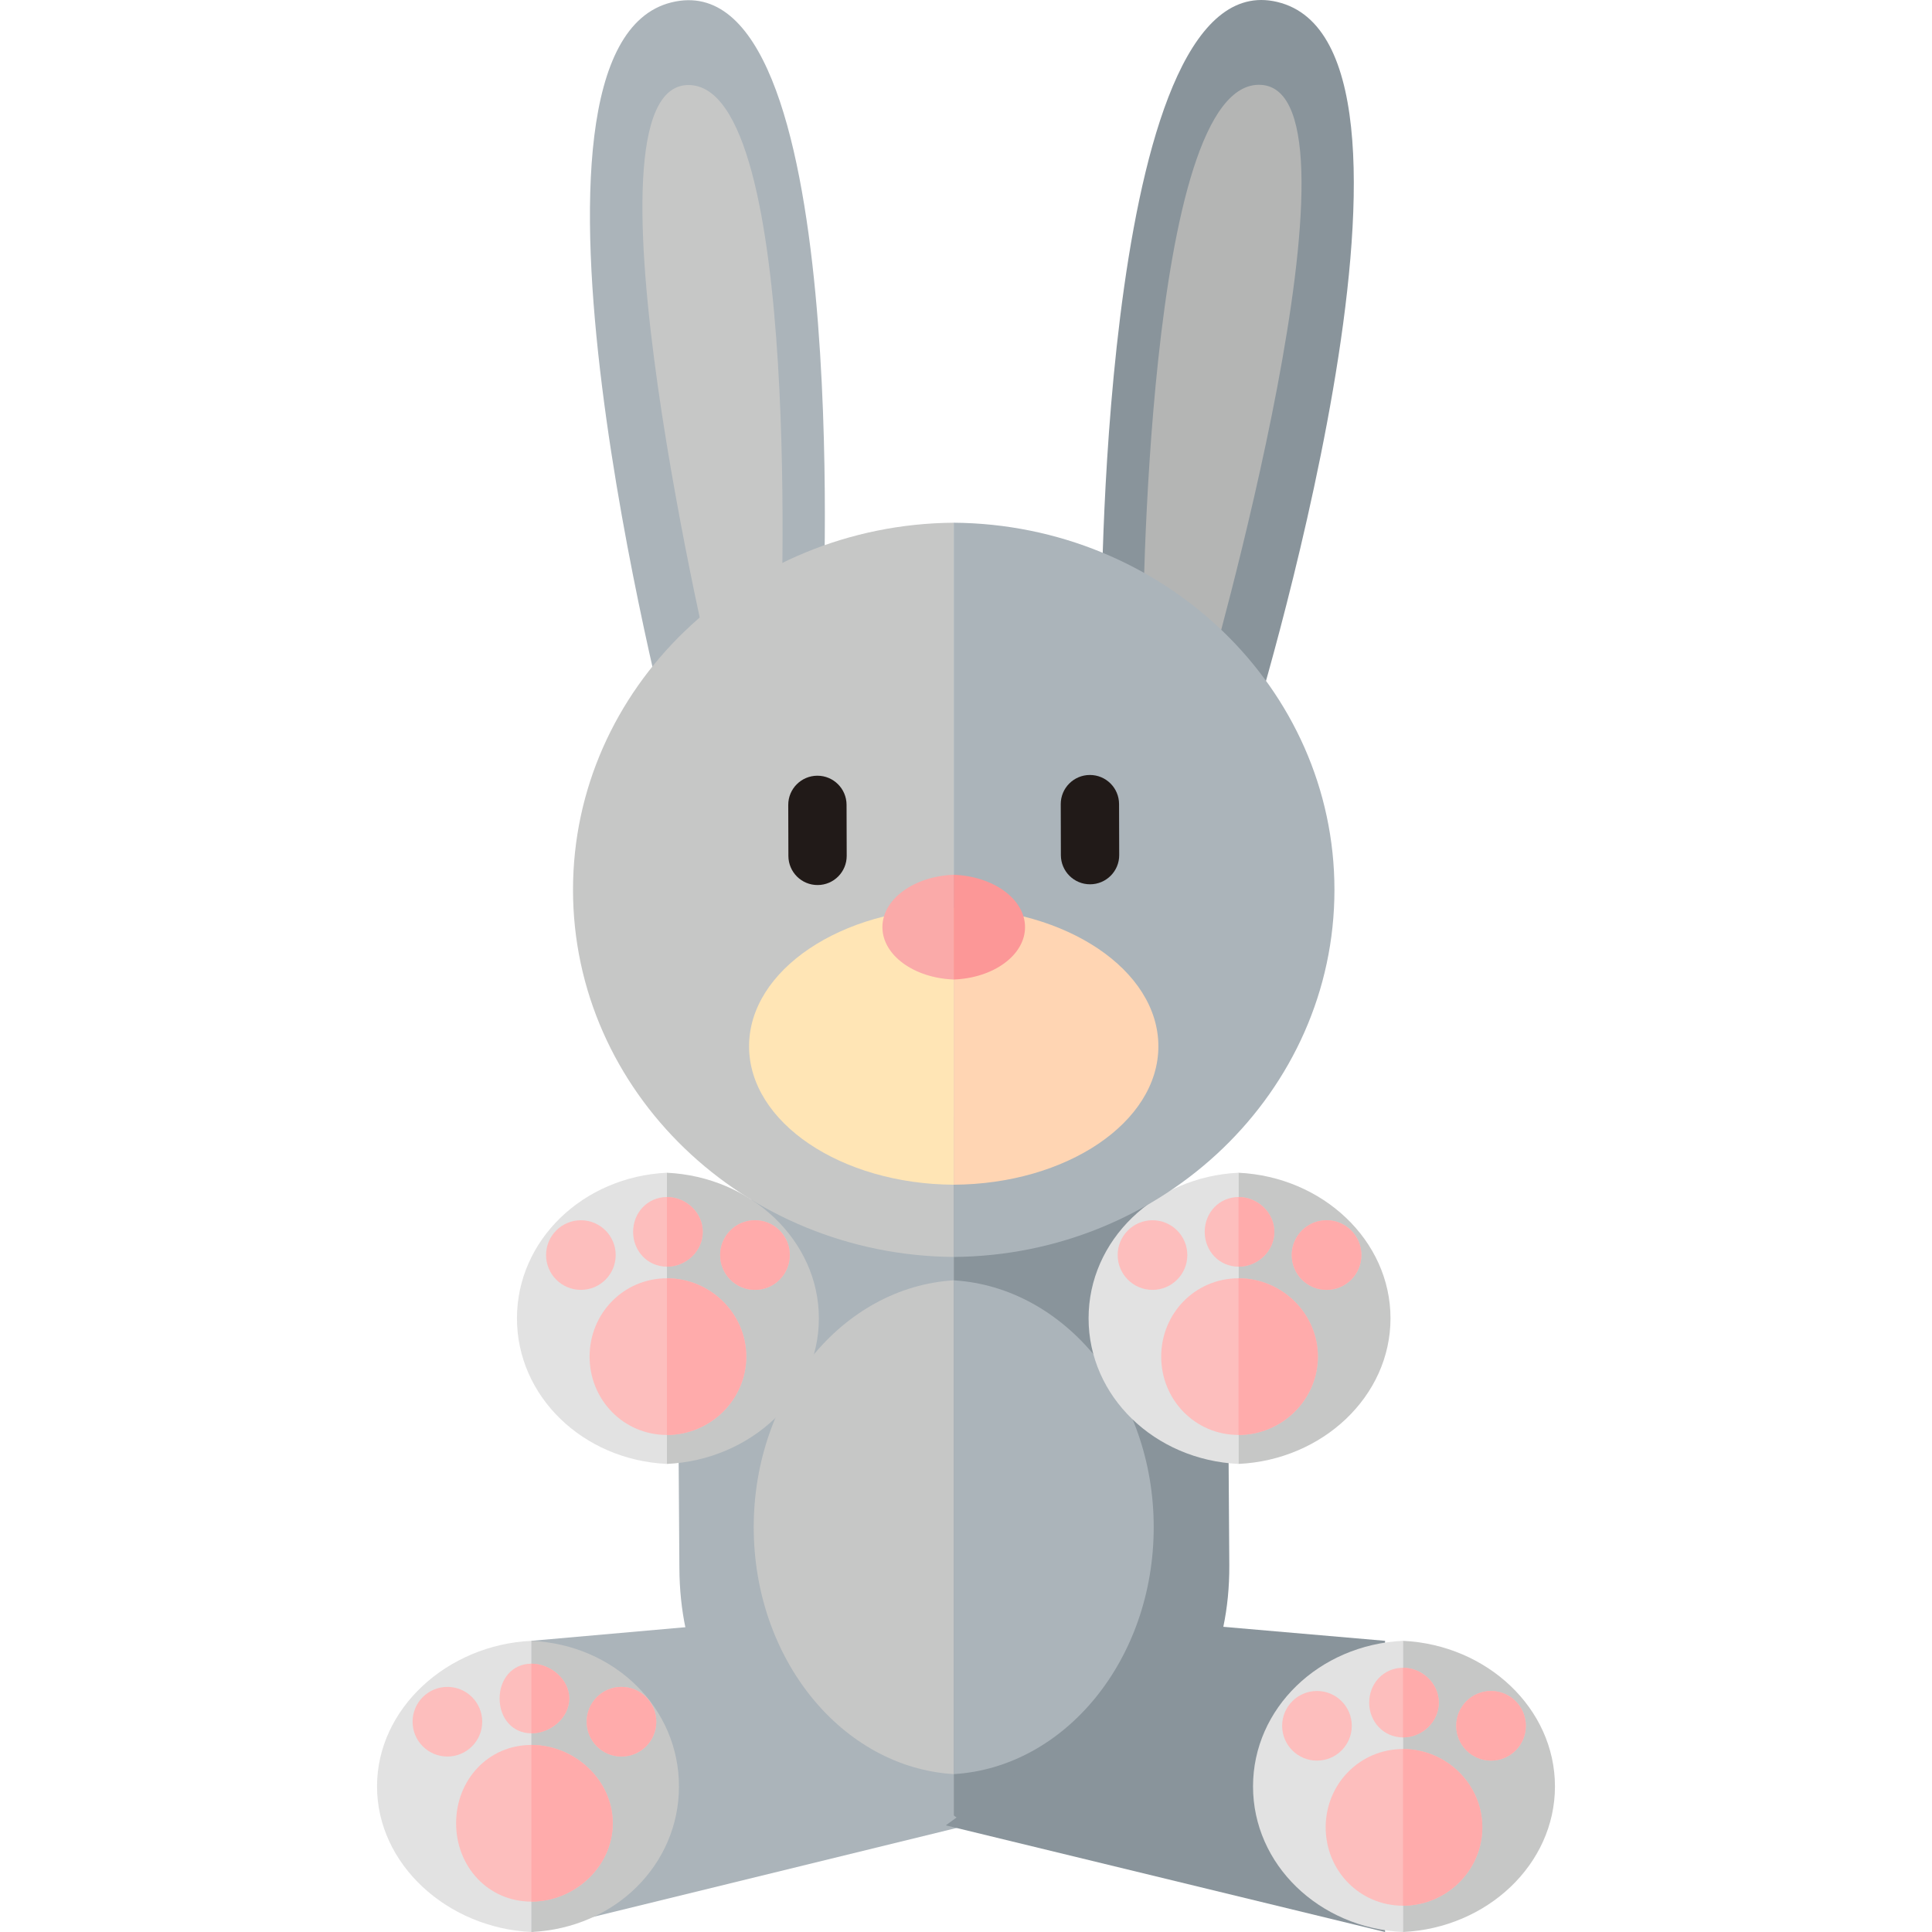 <?xml version="1.0" encoding="iso-8859-1"?>
<!-- Generator: Adobe Illustrator 19.0.0, SVG Export Plug-In . SVG Version: 6.00 Build 0)  -->
<svg version="1.1" id="Capa_1" xmlns="http://www.w3.org/2000/svg" xmlns:xlink="http://www.w3.org/1999/xlink" x="0px" y="0px"
	 viewBox="0 0 235.987 235.987" style="enable-background:new 0 0 235.987 235.987;" xml:space="preserve">
<g>
	<g>
		<g>
			<path style="fill:#ABB4BA;" d="M116.492,136.377c-16.932,0.757-33.738,11.889-33.662,32.39l0.154,22.713
				c0.08,21.309,16.572,31.488,33.508,31.48V136.377z"/>
			<path style="fill:#89949B;" d="M116.492,136.377c16.938,0.629,33.434,11.635,33.512,32.136l0.152,22.712
				c0.08,21.31-16.727,31.614-33.664,31.735V136.377z"/>
		</g>
	</g>
	<g>
		<path style="fill:#C6C7C6;" d="M116.492,156.388c-13.609,0.827-24.428,14.013-24.428,30.157c0,16.144,10.818,29.332,24.428,30.158
			V156.388z"/>
		<path style="fill:#ABB4BA;" d="M116.494,156.388c13.609,0.827,24.428,14.013,24.428,30.157c0,16.144-10.818,29.332-24.428,30.158
			V156.388z"/>
	</g>
	<g>
		<g>
			<path style="fill:#E2E2E2;" d="M81.459,143.247c-10.273,0.487-18.314,8.263-18.314,17.783c0,9.52,8.041,17.297,18.314,17.783
				V143.247z"/>
			<path style="fill:#C6C7C6;" d="M81.459,143.247c10.273,0.487,18.564,8.263,18.564,17.783c0,9.52-8.291,17.297-18.564,17.783
				V143.247z"/>
		</g>
		<g>
			<path style="fill:#E2E2E2;" d="M151.28,143.247c-10.273,0.487-18.314,8.263-18.314,17.783c0,9.52,8.041,17.297,18.314,17.783
				V143.247z"/>
			<path style="fill:#C6C7C6;" d="M151.28,143.247c10.271,0.487,18.564,8.263,18.564,17.783c0,9.52-8.293,17.297-18.564,17.783
				V143.247z"/>
		</g>
		<g>
			<g>
				<path style="fill:#FDBEBD;" d="M91.153,165.706c0,5.285-4.408,9.568-9.693,9.568c-5.285,0-9.443-4.283-9.443-9.568
					c0-5.284,4.158-9.567,9.443-9.567C86.744,156.138,91.153,160.422,91.153,165.706z"/>
				<path style="fill:#FDBEBD;" d="M85.838,150.467c0,2.349-2.029,4.252-4.379,4.252c-2.348,0-4.127-1.903-4.127-4.252
					c0-2.349,1.779-4.253,4.127-4.253C83.809,146.215,85.838,148.119,85.838,150.467z"/>
				<g>
					<circle style="fill:#FDBEBD;" cx="70.953" cy="153.301" r="4.252"/>
					<circle style="fill:#FDBEBD;" cx="92.216" cy="153.301" r="4.253"/>
				</g>
			</g>
			<g>
				<path style="fill:#FFABAB;" d="M81.459,156.138c-0.168,0,0.168,0.017,0,0.025v19.085c0.168,0.009-0.168,0.025,0,0.025
					c5.285,0,9.693-4.283,9.693-9.568C91.153,160.422,86.744,156.138,81.459,156.138z"/>
				<path style="fill:#FFABAB;" d="M81.459,146.215c-0.17,0,0.166,0.03,0,0.051v8.403c0.166,0.02-0.17,0.051,0,0.051
					c2.35,0,4.379-1.903,4.379-4.252C85.838,148.119,83.809,146.215,81.459,146.215z"/>
				<g>
					<circle style="fill:#FFABAB;" cx="92.216" cy="153.301" r="4.253"/>
				</g>
			</g>
		</g>
		<g>
			<g>
				<path style="fill:#FDBEBD;" d="M160.973,165.706c0,5.285-4.41,9.568-9.693,9.568c-5.285,0-9.443-4.283-9.443-9.568
					c0-5.284,4.158-9.567,9.443-9.567C156.563,156.138,160.973,160.422,160.973,165.706z"/>
				<path style="fill:#FDBEBD;" d="M155.657,150.467c0,2.349-2.029,4.252-4.377,4.252c-2.35,0-4.129-1.903-4.129-4.252
					c0-2.349,1.779-4.253,4.129-4.253C153.627,146.215,155.657,148.119,155.657,150.467z"/>
				<g>
					<circle style="fill:#FDBEBD;" cx="140.773" cy="153.301" r="4.253"/>
					<circle style="fill:#FDBEBD;" cx="162.035" cy="153.301" r="4.253"/>
				</g>
			</g>
			<g>
				<path style="fill:#FFABAB;" d="M151.28,156.138c-0.17,0,0.166,0.017,0,0.025v19.085c0.166,0.009-0.17,0.025,0,0.025
					c5.283,0,9.693-4.283,9.693-9.568C160.973,160.422,156.563,156.138,151.28,156.138z"/>
				<path style="fill:#FFABAB;" d="M151.28,146.215c-0.172,0,0.166,0.03,0,0.051v8.403c0.166,0.02-0.172,0.051,0,0.051
					c2.348,0,4.377-1.903,4.377-4.252C155.657,148.119,153.627,146.215,151.28,146.215z"/>
				<g>
					<circle style="fill:#FFABAB;" cx="162.035" cy="153.301" r="4.253"/>
				</g>
			</g>
		</g>
	</g>
	<g>
		<g>
			<polygon style="fill:#ABB4BA;" points="64.907,235.987 118.147,222.96 84.91,198.653 64.907,200.421 			"/>
			<g>
				<path style="fill:#E2E2E2;" d="M64.907,200.421c-10.273,0.487-18.854,8.263-18.854,17.783c0,9.52,8.58,17.296,18.854,17.783
					V200.421z"/>
				<path style="fill:#C6C7C6;" d="M64.907,200.421c10.271,0.487,18.027,8.263,18.027,17.783c0,9.52-7.756,17.296-18.027,17.783
					V200.421z"/>
			</g>
			<g>
				<g>
					<path style="fill:#FDBEBD;" d="M74.848,222.706c0,5.285-4.656,9.568-9.941,9.568c-5.285,0-9.195-4.283-9.195-9.568
						c0-5.284,3.91-9.567,9.195-9.567C70.192,213.138,74.848,217.422,74.848,222.706z"/>
					<path style="fill:#FDBEBD;" d="M69.532,207.467c0,2.349-2.277,4.252-4.625,4.252c-2.35,0-3.881-1.903-3.881-4.252
						c0-2.349,1.531-4.253,3.881-4.253C67.254,203.215,69.532,205.119,69.532,207.467z"/>
					<g>
						<circle style="fill:#FDBEBD;" cx="54.648" cy="210.301" r="4.253"/>
						<circle style="fill:#FDBEBD;" cx="75.911" cy="210.301" r="4.252"/>
					</g>
				</g>
				<g>
					<path style="fill:#FFABAB;" d="M64.907,213.138c-0.17,0,0.166,0.017,0,0.025v19.085c0.166,0.009-0.17,0.025,0,0.025
						c5.285,0,9.941-4.283,9.941-9.568C74.848,217.422,70.192,213.138,64.907,213.138z"/>
					<path style="fill:#FFABAB;" d="M64.907,203.215c-0.172,0,0.166,0.03,0,0.051v8.403c0.166,0.021-0.172,0.051,0,0.051
						c2.348,0,4.625-1.903,4.625-4.252C69.532,205.119,67.254,203.215,64.907,203.215z"/>
					<g>
						<circle style="fill:#FFABAB;" cx="75.911" cy="210.301" r="4.252"/>
					</g>
				</g>
			</g>
		</g>
		<g>
			<polygon style="fill:#89949B;" points="169.18,235.987 115.526,222.96 148.762,198.653 169.18,200.421 			"/>
			<g>
				<path style="fill:#E2E2E2;" d="M171.369,200.421c-10.273,0.487-18.316,8.263-18.316,17.783c0,9.52,8.043,17.296,18.316,17.783
					V200.421z"/>
				<path style="fill:#C6C7C6;" d="M171.369,200.421c10.273,0.487,18.564,8.263,18.564,17.783c0,9.52-8.291,17.296-18.564,17.783
					V200.421z"/>
			</g>
			<g>
				<g>
					<path style="fill:#FDBEBD;" d="M181.063,223.206c0,5.285-4.408,9.568-9.693,9.568c-5.285,0-9.443-4.283-9.443-9.568
						c0-5.284,4.158-9.567,9.443-9.567C176.655,213.638,181.063,217.922,181.063,223.206z"/>
					<path style="fill:#FDBEBD;" d="M175.746,207.967c0,2.349-2.029,4.252-4.377,4.252c-2.35,0-4.129-1.903-4.129-4.252
						c0-2.349,1.779-4.253,4.129-4.253C173.717,203.715,175.746,205.619,175.746,207.967z"/>
					<g>
						<circle style="fill:#FDBEBD;" cx="160.863" cy="210.801" r="4.253"/>
						<circle style="fill:#FDBEBD;" cx="182.125" cy="210.801" r="4.252"/>
					</g>
				</g>
				<g>
					<path style="fill:#FFABAB;" d="M171.369,213.638c-0.17,0,0.166,0.017,0,0.025v19.085c0.166,0.009-0.17,0.025,0,0.025
						c5.285,0,9.693-4.283,9.693-9.568C181.063,217.922,176.655,213.638,171.369,213.638z"/>
					<path style="fill:#FFABAB;" d="M171.369,203.715c-0.172,0,0.166,0.03,0,0.051v8.403c0.166,0.021-0.172,0.051,0,0.051
						c2.348,0,4.377-1.903,4.377-4.252C175.746,205.619,173.717,203.715,171.369,203.715z"/>
					<g>
						<circle style="fill:#FFABAB;" cx="182.125" cy="210.801" r="4.252"/>
					</g>
				</g>
			</g>
		</g>
	</g>
	<g>
		<g>
			<g>
				<path style="fill:#ABB4BA;" d="M82.008,0.293c-22.223,5.502-0.277,89.656-0.277,89.656l18.791-14.471
					C100.522,75.478,104.231-5.209,82.008,0.293z"/>
				<path style="fill:#C6C7C6;" d="M84.035,10.386c-14.229,0.182,3.311,73.482,3.311,73.482l7.996-5.32
					C95.342,78.548,98.262,10.204,84.035,10.386z"/>
			</g>
			<g>
				<path style="fill:#89949B;" d="M156.52,0.375c21.945,6.522-3.859,89.574-3.859,89.574l-18.102-15.322
					C134.559,74.627,134.575-6.147,156.52,0.375z"/>
				<path style="fill:#B4B5B4;" d="M154.032,10.365c14.203,0.838-6.699,73.252-6.699,73.252l-7.742-5.684
					C139.59,77.933,139.826,9.526,154.032,10.365z"/>
			</g>
		</g>
		<g>
			<path style="fill:#C6C7C6;" d="M116.494,63.848C90.879,64.04,69.991,84.038,69.991,108.69c0,24.652,20.889,44.65,46.504,44.842
				V63.848z"/>
			<path style="fill:#ABB4BA;" d="M116.494,63.848c25.615,0.191,46.504,20.189,46.504,44.842c0,24.652-20.889,44.65-46.504,44.842
				V63.848z"/>
		</g>
		<g>
			<path style="fill:#211A18;" d="M103.422,104.536c0.004,1.967-1.584,3.565-3.551,3.569l0,0c-1.967,0.007-3.566-1.584-3.572-3.55
				l-0.018-6.233c-0.006-1.967,1.586-3.565,3.553-3.572l0,0c1.967-0.004,3.564,1.586,3.57,3.553L103.422,104.536z"/>
			<path style="fill:#211A18;" d="M136.707,104.443c0.006,1.967-1.586,3.566-3.551,3.571l0,0c-1.969,0.006-3.566-1.585-3.574-3.551
				l-0.016-6.232c-0.006-1.968,1.584-3.566,3.551-3.571l0,0c1.969-0.007,3.568,1.583,3.572,3.55L136.707,104.443z"/>
		</g>
		<g>
			<path style="fill:#FFE5B5;" d="M116.494,110.896c-13.77,0.071-24.998,7.612-24.998,16.905c0,9.295,11.229,16.835,24.998,16.907
				V110.896z"/>
			<path style="fill:#FFD5B3;" d="M116.494,110.896c13.769,0.071,24.998,7.612,24.998,16.905c0,9.295-11.229,16.835-24.998,16.907
				V110.896z"/>
		</g>
		<g>
			<path style="fill:#FAAAA9;" d="M116.494,106.851c-4.854,0.176-8.711,2.972-8.711,6.396c0,3.425,3.857,6.222,8.711,6.396V106.851z
				"/>
			<path style="fill:#FC9797;" d="M116.494,106.851c4.854,0.176,8.711,2.972,8.711,6.396c0,3.425-3.857,6.222-8.711,6.396V106.851z"
				/>
		</g>
	</g>
</g>
<g>
</g>
<g>
</g>
<g>
</g>
<g>
</g>
<g>
</g>
<g>
</g>
<g>
</g>
<g>
</g>
<g>
</g>
<g>
</g>
<g>
</g>
<g>
</g>
<g>
</g>
<g>
</g>
<g>
</g>
</svg>

